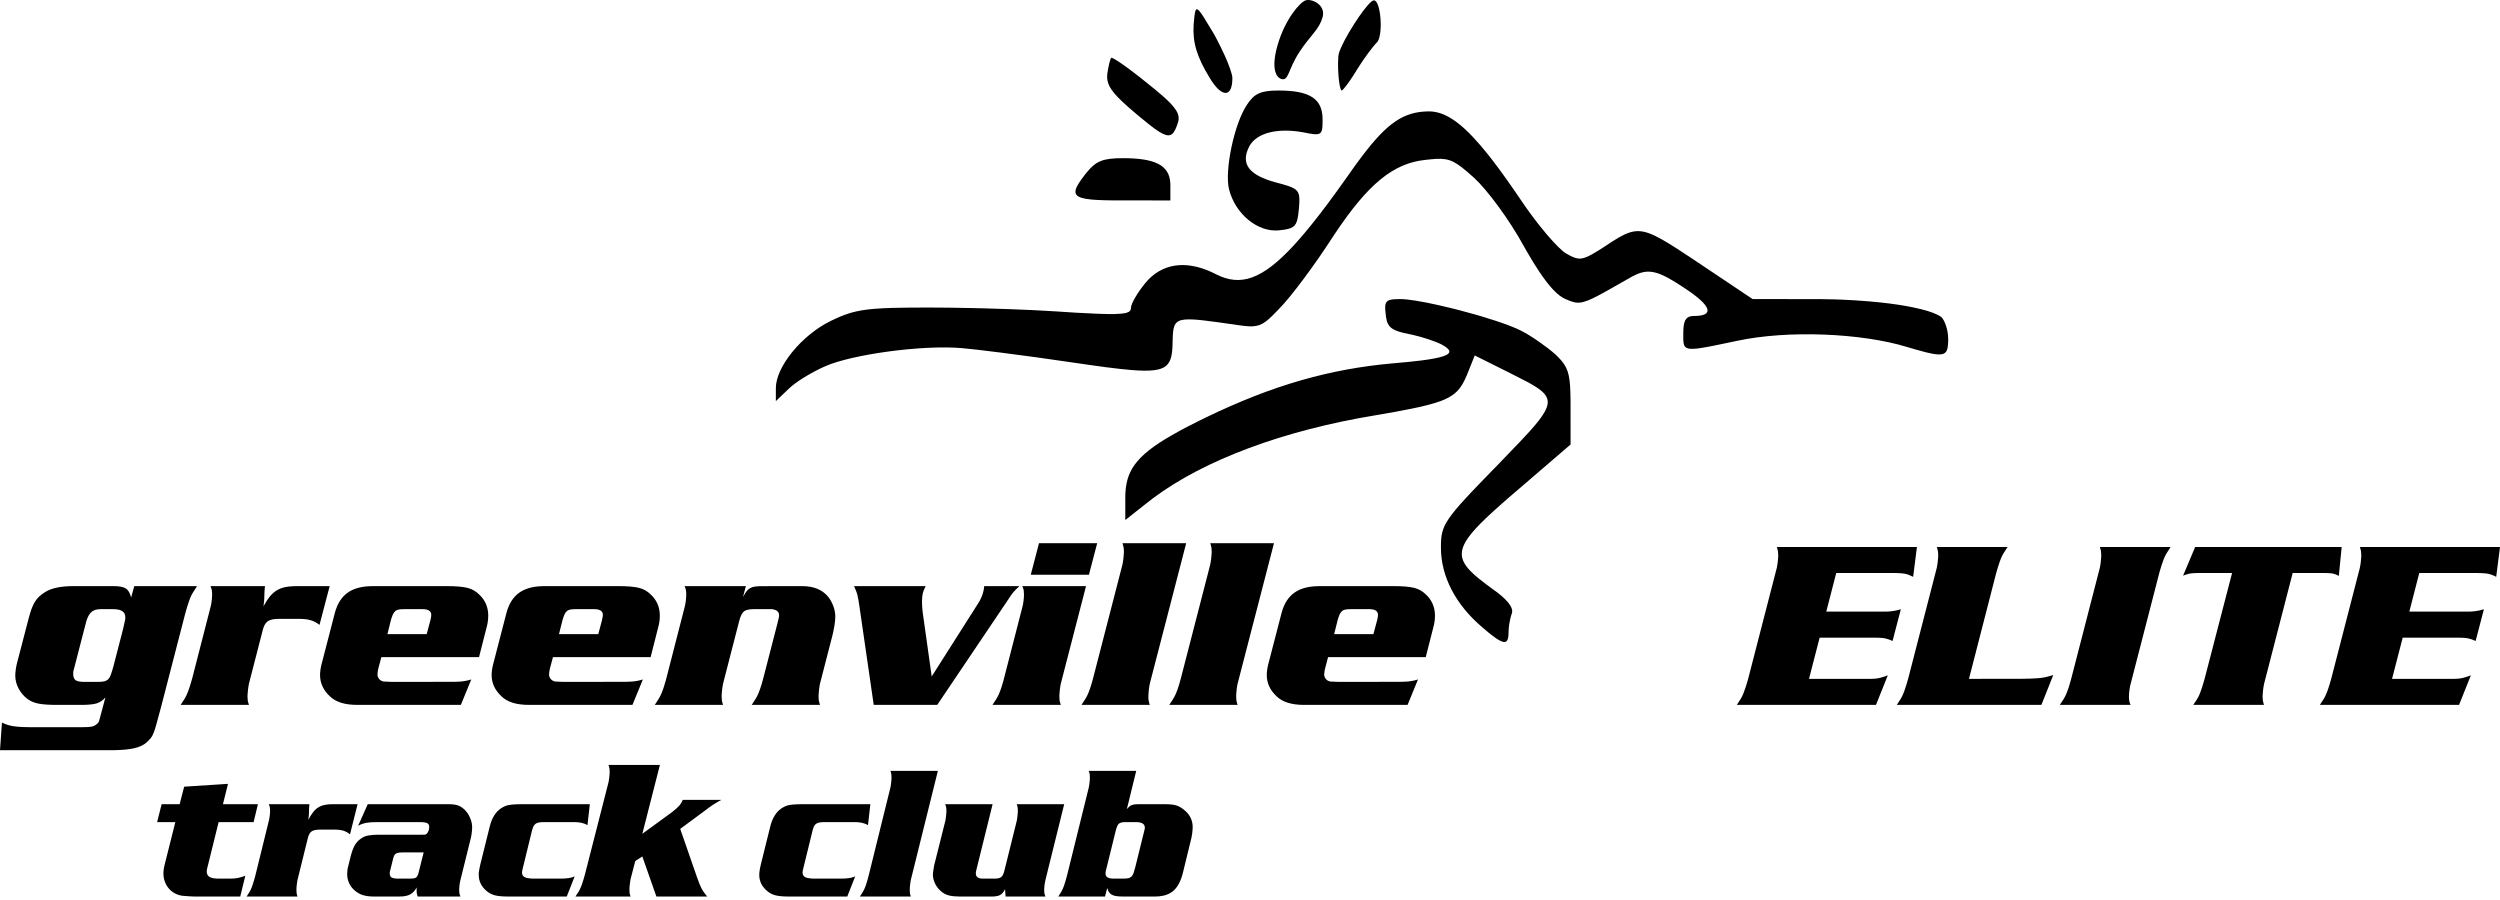 <?xml version="1.0" encoding="UTF-8"?>
<svg width="100px" height="36px" viewBox="0 0 100 36" version="1.1" xmlns="http://www.w3.org/2000/svg" xmlns:xlink="http://www.w3.org/1999/xlink">
    <path d="M17.941,32.168 C18.095,32.168 18.218,32.183 18.309,32.213 C18.401,32.243 18.492,32.301 18.583,32.386 C18.675,32.477 18.748,32.586 18.803,32.714 C18.859,32.842 18.886,32.969 18.886,33.095 C18.886,33.155 18.88,33.233 18.868,33.328 L18.846,33.468 L18.814,33.6 L18.418,35.198 C18.408,35.231 18.399,35.271 18.392,35.318 L18.381,35.394 C18.375,35.447 18.371,35.495 18.369,35.538 L18.367,35.597 C18.367,35.642 18.369,35.684 18.374,35.722 C18.377,35.747 18.385,35.776 18.397,35.809 L18.418,35.861 L16.708,35.861 L16.679,35.766 C16.676,35.752 16.673,35.74 16.672,35.729 L16.666,35.674 L16.664,35.499 C16.597,35.63 16.51,35.723 16.405,35.778 C16.325,35.82 16.226,35.845 16.106,35.856 L15.979,35.861 L14.955,35.861 C14.781,35.861 14.635,35.842 14.514,35.804 C14.394,35.767 14.286,35.705 14.19,35.62 C14.089,35.534 14.013,35.435 13.963,35.322 C13.912,35.209 13.887,35.09 13.887,34.964 C13.887,34.914 13.89,34.859 13.898,34.798 L13.913,34.708 L13.937,34.617 L14.024,34.263 C14.072,34.072 14.129,33.92 14.193,33.807 C14.258,33.694 14.346,33.602 14.457,33.532 C14.5,33.502 14.543,33.478 14.587,33.46 C14.63,33.443 14.679,33.429 14.735,33.419 C14.79,33.409 14.852,33.401 14.922,33.396 L15.082,33.39 L15.082,33.39 L16.926,33.388 L16.926,33.388 L17,33.385 L17,33.385 C17.022,33.382 17.047,33.369 17.076,33.344 C17.1,33.318 17.121,33.282 17.141,33.234 C17.16,33.187 17.169,33.135 17.169,33.08 C17.169,33.004 17.142,32.953 17.086,32.925 C17.045,32.904 16.98,32.892 16.891,32.886 L16.794,32.884 L15.077,32.884 C14.899,32.884 14.756,32.894 14.648,32.914 C14.576,32.927 14.504,32.949 14.433,32.978 L14.327,33.027 L14.709,32.168 L17.941,32.168 Z M37.515,30.834 L36.433,35.198 L36.414,35.308 L36.414,35.308 L36.396,35.467 L36.396,35.467 L36.39,35.597 L36.39,35.597 C36.39,35.647 36.392,35.69 36.397,35.725 L36.416,35.809 L36.416,35.809 L36.433,35.861 L34.398,35.861 L34.514,35.676 L34.514,35.676 C34.548,35.619 34.576,35.56 34.6,35.499 L34.637,35.402 L34.637,35.402 L34.697,35.208 L34.697,35.208 L34.752,35.002 L35.618,31.497 L35.627,31.449 L35.627,31.449 L35.647,31.305 L35.647,31.305 L35.659,31.154 L35.659,31.154 L35.661,31.097 C35.661,31.052 35.659,31.011 35.654,30.973 C35.651,30.948 35.644,30.919 35.635,30.886 L35.618,30.834 L37.515,30.834 Z M39.704,32.168 L39.054,34.798 L39.036,34.881 C39.034,34.891 39.033,34.909 39.033,34.934 C39.033,35.055 39.102,35.123 39.24,35.141 L39.314,35.145 L39.79,35.145 C39.911,35.145 39.997,35.124 40.05,35.081 C40.09,35.049 40.123,34.995 40.149,34.919 L40.173,34.836 L40.671,32.831 L40.68,32.783 L40.68,32.783 L40.699,32.643 L40.699,32.643 L40.712,32.492 C40.713,32.47 40.714,32.45 40.714,32.432 C40.714,32.386 40.711,32.346 40.707,32.311 L40.699,32.272 L40.699,32.272 L40.671,32.168 L42.568,32.168 L41.818,35.198 C41.808,35.235 41.799,35.276 41.792,35.323 L41.782,35.397 C41.775,35.449 41.771,35.496 41.769,35.538 L41.767,35.597 C41.767,35.647 41.77,35.69 41.774,35.725 C41.778,35.749 41.785,35.777 41.797,35.809 L41.818,35.861 L40.223,35.861 L40.202,35.567 C40.149,35.678 40.085,35.754 40.01,35.797 C39.954,35.829 39.88,35.849 39.788,35.857 L39.689,35.861 L38.376,35.861 C38.213,35.861 38.076,35.847 37.965,35.82 C37.854,35.792 37.758,35.745 37.677,35.68 C37.566,35.595 37.478,35.489 37.413,35.364 C37.348,35.238 37.316,35.11 37.316,34.979 L37.318,34.937 L37.318,34.937 L37.334,34.813 L37.334,34.813 L37.366,34.617 L37.814,32.831 L37.823,32.783 L37.823,32.783 L37.842,32.643 L37.842,32.643 L37.855,32.492 L37.855,32.492 L37.857,32.432 C37.857,32.386 37.854,32.345 37.85,32.307 C37.846,32.282 37.839,32.253 37.827,32.22 L37.806,32.168 L39.704,32.168 Z M12.376,32.168 L12.362,32.341 L12.355,32.597 L12.333,32.793 C12.396,32.673 12.458,32.572 12.521,32.492 C12.583,32.411 12.652,32.347 12.726,32.3 C12.801,32.252 12.886,32.218 12.982,32.198 C13.046,32.184 13.118,32.176 13.197,32.171 L13.321,32.168 L14.303,32.168 L14,33.374 C13.923,33.308 13.837,33.261 13.743,33.23 C13.681,33.21 13.61,33.197 13.532,33.19 L13.408,33.185 L12.802,33.185 C12.648,33.185 12.537,33.208 12.47,33.253 C12.42,33.287 12.379,33.342 12.347,33.418 L12.319,33.502 L11.9,35.198 L11.881,35.308 L11.881,35.308 L11.863,35.467 L11.863,35.467 L11.857,35.597 L11.857,35.597 C11.857,35.647 11.859,35.69 11.864,35.725 C11.867,35.749 11.874,35.777 11.883,35.809 L11.9,35.861 L9.866,35.861 L9.981,35.676 L9.981,35.676 C10.015,35.619 10.044,35.558 10.068,35.495 L10.104,35.396 L10.104,35.396 L10.165,35.201 L10.165,35.201 L10.219,35.002 L10.767,32.776 L10.767,32.776 L10.789,32.635 L10.789,32.635 L10.797,32.559 L10.797,32.559 L10.804,32.432 L10.804,32.432 C10.804,32.386 10.801,32.345 10.796,32.307 L10.788,32.267 L10.788,32.267 L10.753,32.168 L12.376,32.168 Z M34.814,32.168 L34.72,33.004 C34.653,32.964 34.575,32.934 34.486,32.914 C34.427,32.901 34.359,32.892 34.284,32.887 L34.165,32.884 L32.982,32.884 C32.9,32.884 32.831,32.889 32.776,32.899 C32.721,32.909 32.675,32.928 32.639,32.955 C32.603,32.983 32.574,33.021 32.552,33.068 C32.538,33.1 32.524,33.139 32.511,33.186 L32.109,34.828 L32.109,34.828 C32.104,34.854 32.102,34.879 32.102,34.904 C32.102,34.989 32.139,35.051 32.213,35.088 C32.269,35.117 32.353,35.134 32.464,35.141 L32.585,35.145 L33.588,35.145 C33.742,35.145 33.863,35.139 33.952,35.126 C34.011,35.118 34.069,35.104 34.125,35.086 L34.208,35.055 L33.891,35.861 L31.539,35.861 C31.318,35.861 31.143,35.845 31.016,35.812 C30.888,35.779 30.776,35.72 30.68,35.635 C30.473,35.459 30.37,35.245 30.37,34.994 L30.374,34.905 L30.374,34.905 L30.392,34.775 L30.392,34.775 L30.435,34.572 L30.817,33.035 C30.904,32.703 31.055,32.467 31.272,32.326 C31.32,32.296 31.369,32.269 31.42,32.247 C31.47,32.224 31.527,32.208 31.589,32.198 L31.729,32.181 L31.729,32.181 L31.9,32.171 L31.9,32.171 L32.116,32.168 L34.814,32.168 Z M9.12,31.354 L8.918,32.168 L10.317,32.168 L10.144,32.884 L8.745,32.884 L8.283,34.753 C8.273,34.793 8.269,34.828 8.269,34.859 C8.269,34.959 8.306,35.032 8.38,35.077 C8.44,35.113 8.531,35.135 8.654,35.142 L8.752,35.145 L9.214,35.145 C9.329,35.145 9.43,35.136 9.517,35.119 C9.574,35.107 9.637,35.09 9.706,35.068 L9.812,35.032 L9.61,35.861 L7.748,35.86 L7.748,35.86 L7.583,35.853 C7.473,35.848 7.376,35.841 7.295,35.831 C7.184,35.816 7.083,35.783 6.992,35.733 C6.9,35.683 6.821,35.619 6.754,35.541 C6.686,35.463 6.633,35.372 6.595,35.269 C6.556,35.166 6.537,35.057 6.537,34.941 C6.537,34.881 6.542,34.816 6.553,34.747 L6.573,34.64 L7.013,32.884 L6.285,32.884 L6.465,32.168 L7.186,32.168 L7.367,31.467 L9.12,31.354 Z M26.396,30.598 L25.693,33.352 L26.873,32.492 C27.014,32.381 27.113,32.293 27.17,32.227 C27.209,32.184 27.242,32.135 27.271,32.08 L27.311,31.995 L28.851,31.995 L28.652,32.109 C28.603,32.138 28.554,32.168 28.507,32.2 L28.355,32.306 L28.14,32.468 L27.209,33.155 L27.89,35.119 L27.976,35.348 L27.976,35.348 C28.002,35.411 28.028,35.469 28.054,35.522 C28.08,35.574 28.111,35.627 28.148,35.68 L28.235,35.795 L28.235,35.795 L28.288,35.861 L26.256,35.861 L25.693,34.259 L25.411,34.441 L25.223,35.167 L25.203,35.284 L25.203,35.284 L25.183,35.453 L25.183,35.453 L25.177,35.585 L25.177,35.585 C25.177,35.637 25.179,35.682 25.184,35.719 L25.192,35.759 L25.192,35.759 L25.223,35.861 L23.019,35.861 L23.144,35.668 L23.144,35.668 C23.18,35.607 23.211,35.544 23.237,35.478 L23.277,35.374 L23.277,35.374 L23.343,35.17 L23.343,35.17 L23.402,34.961 L24.34,31.292 L24.35,31.242 L24.35,31.242 L24.371,31.095 L24.371,31.095 L24.385,30.937 C24.386,30.915 24.387,30.894 24.387,30.874 C24.387,30.827 24.384,30.783 24.379,30.744 C24.376,30.718 24.369,30.687 24.358,30.653 L24.34,30.598 L26.396,30.598 Z M23.593,32.168 L23.499,33.004 C23.432,32.964 23.354,32.934 23.265,32.914 C23.205,32.901 23.138,32.892 23.063,32.887 L22.944,32.884 L21.761,32.884 C21.679,32.884 21.61,32.889 21.555,32.899 C21.5,32.909 21.454,32.928 21.418,32.955 C21.382,32.983 21.353,33.021 21.331,33.068 C21.317,33.1 21.303,33.139 21.29,33.186 L21.27,33.261 L20.888,34.828 L20.888,34.828 C20.883,34.854 20.88,34.879 20.88,34.904 C20.88,34.989 20.918,35.051 20.992,35.088 C21.048,35.117 21.132,35.134 21.243,35.141 L21.364,35.145 L22.367,35.145 C22.52,35.145 22.642,35.139 22.731,35.126 C22.79,35.118 22.848,35.104 22.904,35.086 L22.987,35.055 L22.67,35.861 L20.318,35.861 C20.096,35.861 19.922,35.845 19.795,35.812 C19.667,35.779 19.555,35.72 19.459,35.635 C19.252,35.459 19.149,35.245 19.149,34.994 L19.152,34.905 L19.152,34.905 L19.171,34.775 L19.171,34.775 L19.214,34.572 L19.596,33.035 C19.683,32.703 19.834,32.467 20.051,32.326 C20.099,32.296 20.148,32.269 20.199,32.247 C20.249,32.224 20.306,32.208 20.368,32.198 L20.508,32.181 L20.508,32.181 L20.678,32.171 L20.678,32.171 L20.895,32.168 L23.593,32.168 Z M45.449,30.834 L45.074,32.364 C45.108,32.323 45.139,32.291 45.168,32.266 C45.197,32.241 45.229,32.22 45.265,32.205 C45.301,32.19 45.345,32.18 45.395,32.175 L45.514,32.169 L45.514,32.169 L46.604,32.168 C46.801,32.168 46.953,32.185 47.062,32.22 C47.17,32.256 47.279,32.321 47.39,32.416 C47.602,32.597 47.707,32.818 47.707,33.08 C47.707,33.15 47.701,33.233 47.689,33.328 C47.681,33.392 47.672,33.45 47.66,33.503 L47.318,34.904 C47.236,35.24 47.107,35.484 46.932,35.635 C46.785,35.761 46.592,35.834 46.35,35.855 L46.2,35.861 L44.908,35.861 C44.701,35.861 44.556,35.837 44.472,35.789 C44.409,35.754 44.358,35.694 44.321,35.612 L44.288,35.522 L44.201,35.861 L42.333,35.861 L42.448,35.676 L42.448,35.676 C42.482,35.619 42.511,35.558 42.535,35.495 L42.571,35.396 L42.571,35.396 L42.632,35.201 L42.632,35.201 L42.686,35.002 L43.552,31.497 C43.558,31.47 43.565,31.433 43.571,31.386 L43.589,31.228 L43.589,31.228 L43.595,31.097 L43.595,31.097 C43.595,31.052 43.593,31.011 43.588,30.973 C43.585,30.948 43.578,30.919 43.569,30.886 L43.552,30.834 L45.449,30.834 Z M45.44,32.884 L45.022,32.884 C44.892,32.884 44.803,32.905 44.755,32.948 C44.716,32.982 44.681,33.052 44.649,33.159 L44.625,33.246 L44.23,34.85 L44.23,34.85 L44.225,34.877 C44.222,34.895 44.221,34.916 44.221,34.941 C44.221,35.058 44.3,35.124 44.459,35.141 L44.546,35.145 L44.921,35.145 C45.007,35.145 45.076,35.14 45.126,35.13 C45.177,35.12 45.22,35.098 45.256,35.066 C45.292,35.033 45.321,34.984 45.343,34.919 L45.391,34.758 L45.391,34.758 L45.419,34.655 L45.786,33.17 L45.786,33.17 C45.791,33.15 45.794,33.13 45.794,33.11 C45.794,32.959 45.676,32.884 45.44,32.884 Z M16.736,34.937 L16.946,34.097 L16.109,34.097 C16.037,34.097 15.979,34.101 15.936,34.109 C15.892,34.116 15.856,34.13 15.828,34.15 C15.799,34.17 15.776,34.2 15.759,34.24 L15.727,34.338 L15.727,34.338 L15.593,34.877 L15.593,34.877 L15.589,34.926 L15.589,34.926 C15.589,35.012 15.613,35.07 15.662,35.1 C15.698,35.122 15.757,35.136 15.839,35.142 L15.929,35.145 L16.426,35.144 L16.426,35.144 L16.535,35.137 L16.535,35.137 C16.578,35.132 16.613,35.121 16.639,35.104 C16.666,35.086 16.687,35.06 16.704,35.024 C16.715,35.001 16.726,34.972 16.736,34.937 Z M4.547,23.445 C4.773,23.445 4.934,23.476 5.031,23.537 C5.109,23.587 5.17,23.674 5.214,23.8 L5.245,23.901 L5.371,23.445 L7.882,23.445 L7.726,23.688 L7.726,23.688 C7.681,23.759 7.642,23.835 7.61,23.916 L7.562,24.044 L7.562,24.044 L7.48,24.294 L7.48,24.294 L7.407,24.551 L6.437,28.302 L6.258,28.962 C6.237,29.039 6.217,29.108 6.197,29.169 L6.141,29.325 L6.141,29.325 C6.106,29.412 6.07,29.477 6.035,29.519 L5.949,29.614 C5.932,29.631 5.914,29.65 5.894,29.669 C5.771,29.792 5.594,29.879 5.361,29.931 C5.175,29.972 4.939,29.997 4.654,30.005 L4.43,30.009 L0,30.009 L0.078,28.903 C0.22,28.974 0.373,29.023 0.538,29.049 C0.637,29.064 0.757,29.075 0.899,29.081 L1.212,29.088 L3.312,29.087 L3.515,29.082 L3.515,29.082 L3.65,29.068 L3.65,29.068 C3.724,29.055 3.791,29.026 3.849,28.981 C3.875,28.962 3.896,28.944 3.912,28.928 C3.928,28.911 3.942,28.889 3.955,28.86 L3.968,28.826 L3.968,28.826 L4.217,27.895 C4.12,28.011 4.005,28.091 3.873,28.133 C3.767,28.166 3.616,28.186 3.422,28.193 L3.267,28.196 L2.278,28.196 C1.968,28.196 1.726,28.179 1.551,28.147 C1.377,28.115 1.228,28.053 1.105,27.963 C0.957,27.853 0.837,27.714 0.746,27.546 C0.656,27.378 0.611,27.204 0.611,27.023 C0.611,26.958 0.617,26.879 0.63,26.785 L0.652,26.651 L0.679,26.528 L1.144,24.744 C1.183,24.596 1.221,24.468 1.26,24.361 C1.299,24.255 1.343,24.161 1.391,24.08 C1.44,24 1.496,23.928 1.561,23.867 C1.625,23.806 1.7,23.749 1.784,23.697 C2.004,23.55 2.324,23.468 2.742,23.449 L2.928,23.445 L4.547,23.445 Z M93.667,21.88 L93.553,23.035 C93.459,22.985 93.375,22.953 93.302,22.94 L93.25,22.933 L93.25,22.933 L93.117,22.924 L93.117,22.924 L92.995,22.921 L91.707,22.921 L90.561,27.362 C90.553,27.396 90.544,27.443 90.536,27.503 L90.523,27.604 C90.511,27.714 90.504,27.801 90.504,27.864 C90.504,27.927 90.508,27.981 90.514,28.025 C90.518,28.055 90.527,28.09 90.539,28.13 L90.561,28.196 L87.73,28.196 L87.882,27.968 L87.882,27.968 C87.926,27.899 87.964,27.823 87.995,27.741 L88.042,27.612 L88.042,27.612 L88.09,27.471 C88.111,27.406 88.133,27.332 88.157,27.248 L88.194,27.116 L89.283,22.921 L87.919,22.921 C87.793,22.921 87.691,22.928 87.612,22.94 C87.559,22.949 87.499,22.964 87.431,22.987 L87.323,23.026 L87.806,21.88 L93.667,21.88 Z M100,21.88 L99.848,23.073 C99.729,23.01 99.62,22.969 99.522,22.95 C99.448,22.936 99.351,22.927 99.23,22.923 L99.1,22.921 L96.771,22.921 L96.373,24.465 L98.731,24.465 C98.887,24.465 99.044,24.447 99.2,24.412 L99.356,24.37 L99.025,25.639 C98.917,25.589 98.818,25.554 98.726,25.535 C98.672,25.523 98.597,25.516 98.502,25.511 L98.286,25.506 L96.108,25.506 L95.682,27.154 L98.163,27.154 C98.289,27.154 98.401,27.143 98.499,27.121 C98.564,27.106 98.636,27.085 98.714,27.058 L98.835,27.012 L98.362,28.196 L92.794,28.196 C92.851,28.114 92.901,28.036 92.946,27.964 C92.99,27.891 93.028,27.815 93.059,27.736 L93.107,27.611 L93.107,27.611 L93.187,27.367 L93.187,27.367 L93.258,27.116 L94.394,22.713 L94.42,22.572 C94.424,22.542 94.428,22.508 94.432,22.472 L94.449,22.282 C94.45,22.256 94.451,22.232 94.451,22.211 C94.451,22.154 94.448,22.102 94.442,22.055 C94.437,22.023 94.429,21.987 94.416,21.946 L94.394,21.88 L100,21.88 Z M55.751,23.445 C56.106,23.445 56.376,23.468 56.56,23.513 C56.744,23.558 56.901,23.646 57.03,23.775 C57.276,24.001 57.399,24.286 57.399,24.628 C57.399,24.736 57.389,24.842 57.369,24.947 L57.331,25.103 L57.03,26.286 L53.123,26.286 L52.99,26.792 L52.99,26.792 L52.973,26.915 L52.973,26.915 L52.968,26.984 L52.968,26.984 C52.968,27.042 52.988,27.097 53.027,27.149 C53.052,27.183 53.081,27.209 53.113,27.226 L53.162,27.246 C53.175,27.252 53.188,27.257 53.201,27.26 L53.505,27.274 L53.505,27.274 L56.023,27.273 L56.023,27.273 L56.266,27.264 C56.3,27.261 56.332,27.259 56.361,27.255 C56.439,27.247 56.518,27.232 56.598,27.212 L56.72,27.178 L56.303,28.196 L52.164,28.196 C51.666,28.196 51.301,28.083 51.068,27.856 C50.803,27.611 50.671,27.326 50.671,27.003 C50.671,26.926 50.678,26.842 50.692,26.753 L50.719,26.615 L51.262,24.521 C51.359,24.153 51.53,23.882 51.776,23.707 C51.986,23.558 52.261,23.472 52.6,23.451 L52.774,23.445 L55.751,23.445 Z M10.598,23.445 L10.579,23.668 L10.569,23.998 L10.54,24.25 C10.624,24.095 10.708,23.966 10.792,23.862 C10.876,23.759 10.969,23.676 11.069,23.615 C11.169,23.554 11.284,23.51 11.413,23.484 C11.499,23.467 11.595,23.455 11.702,23.45 L11.868,23.445 L13.187,23.445 L12.78,24.996 C12.676,24.912 12.562,24.851 12.436,24.812 C12.352,24.786 12.257,24.769 12.151,24.761 L11.985,24.754 L11.17,24.754 C10.964,24.754 10.815,24.783 10.725,24.841 C10.652,24.888 10.594,24.965 10.551,25.074 L10.521,25.161 L9.959,27.343 L9.946,27.404 L9.946,27.404 L9.92,27.585 L9.92,27.585 L9.903,27.779 C9.901,27.807 9.9,27.833 9.9,27.856 C9.9,27.921 9.904,27.976 9.91,28.021 L9.92,28.071 L9.92,28.071 L9.959,28.196 L7.225,28.196 C7.283,28.112 7.335,28.032 7.38,27.958 C7.425,27.884 7.464,27.806 7.496,27.725 C7.529,27.645 7.561,27.554 7.593,27.454 L7.662,27.226 L7.662,27.226 L7.7,27.09 L8.417,24.298 C8.437,24.234 8.453,24.15 8.466,24.046 L8.476,23.948 L8.476,23.948 L8.485,23.785 L8.485,23.785 C8.485,23.727 8.482,23.673 8.475,23.625 C8.471,23.592 8.461,23.555 8.445,23.513 L8.417,23.445 L10.598,23.445 Z M50.959,21.729 L49.505,27.343 L49.479,27.485 L49.479,27.485 L49.466,27.585 C49.453,27.695 49.447,27.785 49.447,27.856 C49.447,27.921 49.45,27.976 49.456,28.021 C49.461,28.051 49.469,28.087 49.482,28.129 L49.505,28.196 L46.771,28.196 C46.829,28.112 46.881,28.032 46.926,27.958 C46.971,27.884 47.01,27.808 47.043,27.73 L47.107,27.56 L47.107,27.56 L47.173,27.355 L47.173,27.355 L47.246,27.09 L48.409,22.583 C48.418,22.548 48.427,22.5 48.435,22.438 L48.448,22.335 C48.461,22.222 48.468,22.133 48.468,22.069 C48.468,22.011 48.464,21.957 48.458,21.909 C48.454,21.876 48.445,21.839 48.432,21.797 L48.409,21.729 L50.959,21.729 Z M77.471,21.88 L80.302,21.88 L80.151,22.117 L80.151,22.117 C80.107,22.186 80.069,22.26 80.037,22.339 L79.99,22.465 L79.99,22.465 L79.91,22.709 L79.91,22.709 L79.838,22.959 L78.759,27.154 L80.902,27.151 L80.902,27.151 L81.205,27.145 L81.205,27.145 L81.5,27.13 L81.5,27.13 C81.629,27.121 81.74,27.105 81.832,27.083 L81.975,27.046 L82.13,27.003 L81.656,28.196 L75.871,28.196 C75.928,28.114 75.978,28.036 76.022,27.964 C76.066,27.891 76.104,27.815 76.136,27.736 L76.183,27.611 L76.183,27.611 L76.263,27.367 L76.263,27.367 L76.335,27.116 L77.471,22.713 L77.496,22.572 L77.496,22.572 L77.509,22.472 C77.522,22.361 77.528,22.274 77.528,22.211 C77.528,22.154 77.525,22.102 77.518,22.055 C77.514,22.023 77.506,21.987 77.493,21.946 L77.471,21.88 Z M76.677,21.88 L76.526,23.073 C76.406,23.01 76.297,22.969 76.199,22.95 C76.126,22.936 76.029,22.927 75.907,22.923 L75.778,22.921 L73.449,22.921 L73.051,24.465 L75.409,24.465 C75.565,24.465 75.721,24.447 75.877,24.412 L76.034,24.37 L75.702,25.639 C75.595,25.589 75.495,25.554 75.404,25.535 C75.349,25.523 75.274,25.516 75.179,25.511 L74.964,25.506 L72.786,25.506 L72.36,27.154 L74.84,27.154 C74.967,27.154 75.079,27.143 75.177,27.121 C75.242,27.106 75.313,27.085 75.391,27.058 L75.513,27.012 L75.039,28.196 L69.472,28.196 C69.528,28.114 69.579,28.036 69.623,27.964 C69.667,27.891 69.705,27.815 69.737,27.736 C69.768,27.657 69.8,27.569 69.831,27.471 L69.899,27.248 L69.899,27.248 L69.936,27.116 L71.072,22.713 C71.08,22.679 71.089,22.632 71.097,22.572 L71.11,22.472 C71.122,22.361 71.129,22.274 71.129,22.211 C71.129,22.154 71.125,22.102 71.119,22.055 C71.115,22.023 71.107,21.987 71.094,21.946 L71.072,21.88 L76.677,21.88 Z M24.745,23.445 C25.101,23.445 25.37,23.468 25.555,23.513 C25.739,23.558 25.896,23.646 26.025,23.775 C26.27,24.001 26.393,24.286 26.393,24.628 C26.393,24.736 26.383,24.842 26.363,24.947 L26.325,25.103 L26.025,26.286 L22.118,26.286 L22.002,26.722 C21.989,26.767 21.979,26.816 21.973,26.868 L21.964,26.954 C21.963,26.965 21.963,26.975 21.963,26.984 C21.963,27.042 21.982,27.097 22.021,27.149 C22.047,27.183 22.076,27.209 22.107,27.226 L22.196,27.26 L22.196,27.26 L22.499,27.274 L22.499,27.274 L25.018,27.273 L25.018,27.273 L25.26,27.264 C25.295,27.261 25.327,27.259 25.356,27.255 C25.433,27.247 25.512,27.232 25.593,27.212 L25.715,27.178 L25.298,28.196 L21.158,28.196 C20.661,28.196 20.295,28.083 20.063,27.856 C19.798,27.611 19.665,27.326 19.665,27.003 C19.665,26.926 19.672,26.842 19.687,26.753 L19.714,26.615 L20.257,24.521 C20.354,24.153 20.525,23.882 20.77,23.707 C20.981,23.558 21.256,23.472 21.594,23.451 L21.769,23.445 L24.745,23.445 Z M47.447,21.729 L45.993,27.343 L45.98,27.404 L45.98,27.404 L45.954,27.585 L45.954,27.585 L45.944,27.688 L45.944,27.688 L45.935,27.856 L45.935,27.856 C45.935,27.921 45.938,27.976 45.945,28.021 C45.949,28.051 45.958,28.087 45.97,28.129 L45.993,28.196 L43.259,28.196 C43.317,28.112 43.369,28.032 43.414,27.958 C43.46,27.884 43.498,27.808 43.531,27.73 C43.552,27.679 43.574,27.622 43.595,27.56 L43.661,27.355 L43.661,27.355 L43.734,27.09 L44.898,22.583 C44.906,22.548 44.915,22.5 44.923,22.438 L44.936,22.335 C44.949,22.222 44.956,22.133 44.956,22.069 C44.956,22.011 44.953,21.957 44.946,21.909 C44.942,21.876 44.933,21.839 44.92,21.797 L44.898,21.729 L47.447,21.729 Z M37.026,23.445 C36.968,23.555 36.929,23.654 36.909,23.741 C36.89,23.828 36.88,23.937 36.88,24.066 L36.888,24.286 L36.909,24.502 L37.268,27.059 L39.078,24.211 C39.218,24.01 39.308,23.806 39.348,23.6 L39.369,23.445 L40.775,23.445 L40.639,23.576 C40.601,23.612 40.562,23.654 40.523,23.702 L40.439,23.814 L40.439,23.814 L40.213,24.153 L37.489,28.196 L34.949,28.196 L34.368,24.192 L34.368,24.192 L34.338,24.003 C34.325,23.922 34.31,23.851 34.294,23.79 C34.278,23.728 34.259,23.672 34.236,23.62 L34.201,23.537 L34.163,23.445 L37.026,23.445 Z M43.441,23.445 L42.433,27.343 L42.42,27.404 L42.42,27.404 L42.394,27.585 L42.394,27.585 L42.377,27.779 C42.375,27.807 42.375,27.833 42.375,27.856 C42.375,27.921 42.378,27.976 42.384,28.021 L42.394,28.071 L42.394,28.071 L42.433,28.196 L39.699,28.196 C39.757,28.112 39.809,28.032 39.854,27.958 C39.899,27.884 39.938,27.808 39.97,27.73 L40.035,27.56 L40.035,27.56 L40.067,27.464 C40.089,27.397 40.112,27.319 40.136,27.231 L40.891,24.298 C40.911,24.234 40.927,24.15 40.94,24.046 C40.953,23.943 40.959,23.856 40.959,23.785 C40.959,23.727 40.956,23.673 40.95,23.625 C40.945,23.592 40.935,23.555 40.919,23.513 L40.891,23.445 L43.441,23.445 Z M29.835,23.445 L29.719,23.879 L29.792,23.752 L29.792,23.752 L29.859,23.654 C29.901,23.599 29.951,23.555 30.009,23.523 C30.067,23.491 30.135,23.47 30.213,23.46 C30.265,23.453 30.326,23.449 30.398,23.447 L32.084,23.445 C32.536,23.445 32.879,23.581 33.111,23.853 C33.202,23.962 33.275,24.09 33.33,24.235 C33.385,24.381 33.412,24.525 33.412,24.667 C33.412,24.757 33.401,24.875 33.378,25.021 C33.363,25.118 33.346,25.21 33.326,25.296 L33.296,25.423 L32.801,27.343 L32.788,27.404 L32.788,27.404 L32.762,27.585 L32.762,27.585 C32.75,27.695 32.743,27.785 32.743,27.856 C32.743,27.921 32.746,27.976 32.753,28.021 C32.757,28.051 32.766,28.087 32.779,28.129 L32.801,28.196 L30.067,28.196 C30.126,28.112 30.177,28.032 30.223,27.958 C30.268,27.884 30.307,27.808 30.339,27.73 C30.36,27.679 30.382,27.622 30.403,27.56 L30.469,27.355 L30.469,27.355 L30.542,27.09 L31.103,24.915 L31.103,24.915 L31.16,24.671 L31.163,24.609 C31.163,24.51 31.115,24.441 31.02,24.401 L30.908,24.369 L30.872,24.366 L30.155,24.366 C29.967,24.366 29.836,24.395 29.762,24.454 C29.703,24.5 29.65,24.588 29.605,24.717 L29.573,24.822 L28.923,27.343 L28.911,27.404 L28.911,27.404 L28.885,27.585 L28.885,27.585 C28.872,27.695 28.865,27.785 28.865,27.856 C28.865,27.921 28.869,27.976 28.875,28.021 C28.879,28.051 28.888,28.087 28.901,28.129 L28.923,28.196 L26.19,28.196 C26.248,28.112 26.299,28.032 26.345,27.958 C26.39,27.884 26.429,27.808 26.461,27.73 L26.526,27.56 C26.536,27.529 26.547,27.497 26.558,27.464 L26.627,27.231 L26.627,27.231 L26.665,27.09 L27.382,24.298 C27.401,24.234 27.418,24.15 27.431,24.046 C27.443,23.943 27.45,23.856 27.45,23.785 C27.45,23.727 27.447,23.673 27.44,23.625 C27.436,23.592 27.426,23.555 27.41,23.513 L27.382,23.445 L29.835,23.445 Z M83.993,21.88 L86.825,21.88 L86.673,22.117 L86.673,22.117 C86.629,22.186 86.591,22.26 86.559,22.339 C86.528,22.418 86.496,22.506 86.465,22.604 L86.397,22.827 L86.397,22.827 L86.361,22.959 L85.224,27.362 C85.205,27.426 85.19,27.508 85.177,27.609 C85.164,27.71 85.158,27.795 85.158,27.864 C85.158,27.921 85.161,27.973 85.168,28.02 C85.172,28.052 85.182,28.089 85.197,28.13 L85.224,28.196 L82.393,28.196 C82.45,28.114 82.5,28.036 82.545,27.964 C82.589,27.891 82.627,27.817 82.658,27.741 C82.69,27.665 82.721,27.579 82.753,27.481 L82.82,27.253 L82.82,27.253 L82.857,27.116 L83.993,22.713 L84.019,22.572 C84.023,22.542 84.027,22.508 84.031,22.472 L84.048,22.282 C84.049,22.256 84.05,22.232 84.05,22.211 C84.05,22.154 84.047,22.102 84.041,22.055 C84.036,22.023 84.028,21.987 84.015,21.946 L83.993,21.88 Z M17.881,23.445 C18.237,23.445 18.507,23.468 18.691,23.513 C18.875,23.558 19.032,23.646 19.161,23.775 C19.407,24.001 19.53,24.286 19.53,24.628 C19.53,24.736 19.519,24.842 19.499,24.947 L19.462,25.103 L19.161,26.286 L15.254,26.286 L15.138,26.722 C15.125,26.767 15.115,26.816 15.109,26.868 L15.099,26.984 L15.099,26.984 C15.099,27.042 15.119,27.097 15.157,27.149 C15.183,27.183 15.212,27.209 15.244,27.226 L15.332,27.26 L15.332,27.26 L15.636,27.274 L15.636,27.274 L18.154,27.273 L18.154,27.273 L18.397,27.264 C18.431,27.261 18.463,27.259 18.492,27.255 C18.57,27.247 18.649,27.232 18.729,27.212 L18.851,27.178 L18.434,28.196 L14.295,28.196 C13.797,28.196 13.432,28.083 13.199,27.856 C12.934,27.611 12.802,27.326 12.802,27.003 C12.802,26.926 12.809,26.842 12.823,26.753 L12.85,26.615 L13.393,24.521 C13.49,24.153 13.661,23.882 13.907,23.707 C14.117,23.558 14.392,23.472 14.731,23.451 L14.905,23.445 L17.881,23.445 Z M4.527,24.366 L4.023,24.366 C3.862,24.366 3.737,24.407 3.65,24.488 C3.58,24.552 3.522,24.651 3.475,24.784 L3.442,24.89 L2.986,26.654 L2.938,26.831 C2.935,26.842 2.933,26.851 2.933,26.858 C2.929,26.884 2.928,26.916 2.928,26.955 C2.928,27.078 2.96,27.162 3.025,27.207 C3.076,27.243 3.161,27.265 3.279,27.272 L3.374,27.275 L3.917,27.275 C4.02,27.275 4.102,27.268 4.164,27.255 C4.225,27.242 4.278,27.215 4.324,27.173 C4.369,27.131 4.406,27.068 4.435,26.984 L4.5,26.781 L4.5,26.781 L4.537,26.654 L4.925,25.152 L5.002,24.807 L5.002,24.807 L5.012,24.744 L5.012,24.686 C5.012,24.473 4.85,24.366 4.527,24.366 Z M56.014,11.963 C56.322,11.963 56.892,12.06 57.542,12.206 L58.116,12.342 C58.213,12.366 58.311,12.391 58.409,12.417 L58.994,12.577 C59.09,12.604 59.186,12.632 59.279,12.66 L59.818,12.829 C60.245,12.969 60.607,13.107 60.839,13.226 C61.244,13.429 61.853,13.857 62.214,14.173 L62.377,14.336 C62.696,14.677 62.791,14.946 62.815,15.68 L62.822,16.054 L62.822,16.054 L62.823,17.78 L60.342,19.912 L60.342,19.912 L60.009,20.204 L60.009,20.204 L59.71,20.473 L59.71,20.473 L59.445,20.72 L59.445,20.72 L59.213,20.948 C58.351,21.824 58.27,22.275 58.817,22.84 L58.966,22.984 L58.966,22.984 L59.142,23.134 L59.142,23.134 L59.452,23.376 L59.452,23.376 L59.689,23.551 L59.689,23.551 C60.275,23.957 60.545,24.295 60.478,24.521 C60.424,24.665 60.37,24.91 60.35,25.13 L60.336,25.439 C60.307,25.728 60.173,25.764 59.81,25.509 L59.626,25.371 C59.592,25.344 59.557,25.316 59.521,25.286 L59.283,25.084 L59.283,25.084 C58.223,24.183 57.637,23.055 57.637,21.906 L57.639,21.741 L57.639,21.741 L57.645,21.589 L57.645,21.589 L57.66,21.448 L57.66,21.448 L57.685,21.312 L57.685,21.312 L57.725,21.177 C57.741,21.132 57.759,21.086 57.781,21.039 L57.857,20.895 L57.857,20.895 L57.956,20.739 L57.956,20.739 L58.08,20.568 L58.08,20.568 L58.233,20.377 L58.233,20.377 L58.417,20.163 L58.417,20.163 L58.636,19.921 L58.636,19.921 L58.892,19.647 L58.892,19.647 L59.353,19.167 L59.353,19.167 L59.914,18.591 L59.914,18.591 L60.831,17.637 L60.831,17.637 L61.183,17.257 L61.183,17.257 L61.379,17.034 L61.379,17.034 L61.543,16.833 L61.543,16.833 L61.677,16.651 C62.033,16.134 61.976,15.854 61.534,15.541 L61.373,15.436 L61.373,15.436 L61.183,15.325 C61.149,15.307 61.113,15.287 61.077,15.268 L60.445,14.945 L60.445,14.945 L58.99,14.218 L58.674,15.007 L58.596,15.18 L58.596,15.18 L58.515,15.336 C58.334,15.656 58.105,15.862 57.636,16.039 L57.402,16.118 L57.402,16.118 L57.13,16.195 L57.13,16.195 L56.815,16.272 L56.815,16.272 L56.453,16.349 L56.453,16.349 L55.813,16.472 L55.813,16.472 L55.044,16.607 L55.044,16.607 C51.343,17.213 48.162,18.401 46.118,19.931 L45.869,20.124 L45.012,20.801 L45.012,19.899 C45.012,18.862 45.409,18.25 46.867,17.412 L47.271,17.187 C47.343,17.149 47.417,17.11 47.493,17.071 L47.975,16.826 C48.059,16.784 48.146,16.741 48.236,16.698 C50.896,15.413 53.173,14.759 55.721,14.533 L56.334,14.477 L56.334,14.477 L56.845,14.42 L56.845,14.42 L57.131,14.38 L57.131,14.38 L57.374,14.338 L57.374,14.338 L57.574,14.295 C58.083,14.169 58.092,14.014 57.682,13.789 C57.572,13.729 57.391,13.656 57.181,13.585 L56.852,13.482 C56.739,13.45 56.625,13.42 56.514,13.395 L56.352,13.361 C55.703,13.235 55.501,13.11 55.44,12.677 L55.409,12.38 C55.391,12.07 55.473,11.986 55.806,11.968 L56.014,11.963 L56.014,11.963 Z M23.766,24.366 L23.039,24.366 C22.948,24.366 22.874,24.371 22.816,24.381 C22.758,24.391 22.709,24.413 22.671,24.449 C22.632,24.484 22.599,24.531 22.574,24.589 C22.556,24.628 22.539,24.675 22.522,24.732 L22.496,24.822 L22.36,25.365 L23.931,25.365 L24.076,24.822 C24.089,24.77 24.099,24.725 24.105,24.686 L24.115,24.599 L24.115,24.599 C24.115,24.444 23.999,24.366 23.766,24.366 Z M54.772,24.366 L54.044,24.366 C53.954,24.366 53.88,24.371 53.821,24.381 C53.763,24.391 53.715,24.413 53.676,24.449 C53.637,24.484 53.605,24.531 53.579,24.589 C53.562,24.628 53.545,24.675 53.527,24.732 L53.502,24.822 L53.366,25.365 L54.936,25.365 L55.082,24.822 L55.099,24.749 L55.099,24.749 L55.111,24.686 C55.117,24.647 55.121,24.618 55.121,24.599 C55.121,24.444 55.004,24.366 54.772,24.366 Z M16.902,24.366 L16.175,24.366 C16.085,24.366 16.01,24.371 15.952,24.381 C15.894,24.391 15.846,24.413 15.807,24.449 C15.768,24.484 15.736,24.531 15.71,24.589 C15.693,24.628 15.675,24.675 15.658,24.732 L15.632,24.822 L15.497,25.365 L17.067,25.365 L17.213,24.822 C17.226,24.77 17.235,24.725 17.242,24.686 L17.251,24.599 L17.251,24.599 C17.251,24.444 17.135,24.366 16.902,24.366 Z M43.887,21.729 L43.557,22.99 L41.231,22.99 L41.56,21.729 L43.887,21.729 Z M57.119,4.456 C57.739,4.441 58.369,4.823 59.231,5.83 L59.511,6.169 C59.559,6.229 59.608,6.291 59.657,6.355 L59.963,6.759 L59.963,6.759 L60.288,7.209 L60.288,7.209 L60.635,7.706 L60.635,7.706 L60.816,7.973 C60.943,8.163 61.075,8.351 61.209,8.534 L61.476,8.888 C61.52,8.945 61.564,9.001 61.608,9.056 L61.864,9.368 C62.197,9.759 62.484,10.047 62.642,10.137 C63.075,10.389 63.234,10.426 63.695,10.164 L63.954,10.009 C64.002,9.978 64.053,9.946 64.108,9.911 L64.507,9.65 L64.507,9.65 L64.736,9.51 C65.351,9.153 65.698,9.139 66.473,9.576 L66.766,9.749 L66.766,9.749 L67.101,9.96 L67.101,9.96 L67.698,10.352 L67.698,10.352 L70.105,11.963 L72.83,11.965 L72.83,11.965 L73.401,11.976 C73.495,11.979 73.588,11.983 73.68,11.986 L74.224,12.015 L74.224,12.015 L74.744,12.053 L74.744,12.053 L75.237,12.1 C75.715,12.152 76.146,12.217 76.512,12.292 L76.855,12.37 C77.229,12.464 77.506,12.571 77.657,12.685 C77.793,12.82 77.928,13.203 77.928,13.564 L77.927,13.65 L77.927,13.65 L77.92,13.801 C77.89,14.146 77.757,14.241 77.255,14.141 L77.033,14.091 L77.033,14.091 L76.619,13.978 L76.619,13.978 L76.282,13.879 L76.282,13.879 C74.433,13.316 71.502,13.203 69.496,13.631 L68.578,13.822 L68.578,13.822 L68.299,13.876 L68.299,13.876 L68.066,13.916 L68.066,13.916 L67.873,13.943 C67.497,13.983 67.381,13.922 67.346,13.733 L67.335,13.637 L67.335,13.637 L67.331,13.523 L67.331,13.523 L67.332,13.316 C67.332,12.84 67.426,12.668 67.685,12.643 L67.76,12.639 C68.594,12.639 68.459,12.234 67.399,11.535 L67.044,11.305 C66.22,10.793 65.855,10.752 65.284,11.062 L64.155,11.702 L64.155,11.702 L63.912,11.832 L63.912,11.832 L63.707,11.934 L63.707,11.934 L63.533,12.011 C63.267,12.119 63.105,12.129 62.923,12.078 L62.811,12.041 L62.811,12.041 L62.62,11.963 L62.62,11.963 C62.325,11.839 61.988,11.491 61.572,10.868 L61.336,10.501 C61.255,10.369 61.171,10.228 61.084,10.077 L60.951,9.844 C60.388,8.807 59.486,7.589 58.967,7.116 L58.676,6.86 C58.103,6.373 57.871,6.304 57.193,6.376 L57.028,6.394 C55.732,6.524 54.726,7.358 53.394,9.352 L53.079,9.829 L53.079,9.829 L52.785,10.264 L52.785,10.264 L52.477,10.701 L52.477,10.701 L52.167,11.126 L52.167,11.126 L51.867,11.522 L51.867,11.522 L51.588,11.873 C51.5,11.98 51.417,12.078 51.342,12.162 L51.109,12.41 L51.109,12.41 L50.892,12.631 C50.495,13.019 50.293,13.092 49.786,13.039 L49.505,13.002 L49.505,13.002 L48.722,12.89 L48.722,12.89 L48.075,12.808 L48.075,12.808 L47.82,12.785 C47.195,12.74 47.004,12.836 46.94,13.162 L46.921,13.296 L46.921,13.296 L46.911,13.452 L46.911,13.452 L46.897,13.9 L46.897,13.9 L46.884,14.058 C46.881,14.083 46.878,14.108 46.875,14.131 L46.85,14.266 L46.85,14.266 L46.814,14.384 C46.709,14.662 46.483,14.798 45.992,14.823 L45.78,14.827 L45.78,14.827 L45.539,14.82 L45.539,14.82 L45.265,14.802 L45.265,14.802 L44.789,14.755 L44.789,14.755 L44.228,14.687 L44.228,14.687 L43.576,14.597 L43.576,14.597 L41.518,14.301 L41.518,14.301 L40.064,14.108 L40.064,14.108 L39.093,13.989 L39.093,13.989 L38.474,13.925 L38.474,13.925 C36.896,13.789 34.1,14.173 33.018,14.646 C32.557,14.846 31.971,15.189 31.657,15.453 L31.552,15.548 L31.034,16.044 L31.034,15.525 C31.034,14.669 32.071,13.406 33.221,12.842 L33.436,12.74 L33.436,12.74 L33.639,12.651 C33.672,12.638 33.706,12.625 33.739,12.612 L33.937,12.542 C33.97,12.531 34.004,12.521 34.038,12.511 L34.248,12.457 C34.32,12.441 34.395,12.426 34.474,12.413 L34.724,12.378 L34.724,12.378 L35.005,12.351 L35.005,12.351 L35.324,12.33 L35.324,12.33 L35.688,12.316 L35.688,12.316 L36.334,12.305 L36.334,12.305 L37.121,12.301 L37.121,12.301 L37.965,12.307 L37.965,12.307 L38.907,12.323 C39.069,12.327 39.233,12.331 39.398,12.335 L40.388,12.366 L40.388,12.366 L41.344,12.406 L41.344,12.406 L42.214,12.454 L42.214,12.454 L43.046,12.508 L43.046,12.508 L43.944,12.552 L43.944,12.552 L44.347,12.562 L44.347,12.562 L44.565,12.562 L44.565,12.562 L44.825,12.549 C44.874,12.545 44.918,12.54 44.957,12.533 L45.06,12.511 C45.178,12.476 45.226,12.424 45.236,12.352 L45.237,12.324 C45.237,12.143 45.508,11.693 45.823,11.309 C46.462,10.543 47.403,10.4 48.455,10.88 L48.642,10.971 C49.612,11.464 50.476,11.199 51.76,9.805 L52.042,9.488 C52.09,9.433 52.139,9.375 52.188,9.317 L52.491,8.947 L52.491,8.947 L52.81,8.541 L52.81,8.541 L53.146,8.097 L53.146,8.097 L53.499,7.615 L53.499,7.615 L53.872,7.093 L53.872,7.093 L54.188,6.646 L54.188,6.646 L54.481,6.249 C55.518,4.881 56.165,4.475 57.119,4.456 Z M51.144,3.621 C52.407,3.621 52.903,3.96 52.903,4.771 L52.901,4.976 C52.891,5.307 52.836,5.396 52.54,5.365 L52.354,5.337 L52.354,5.337 L52.114,5.29 L52.114,5.29 C51.099,5.109 50.265,5.312 49.972,5.853 C49.611,6.552 49.949,7.003 51.031,7.296 L51.315,7.373 C51.903,7.539 51.999,7.645 51.973,8.126 L51.956,8.356 L51.956,8.356 L51.929,8.591 C51.872,9.007 51.773,9.123 51.386,9.185 L51.167,9.213 L51.167,9.213 C50.31,9.303 49.408,8.559 49.16,7.567 C48.98,6.823 49.363,4.952 49.882,4.185 C50.175,3.734 50.445,3.621 51.144,3.621 Z M44.922,6.327 C46.207,6.327 46.759,6.612 46.811,7.297 L46.815,7.409 L46.815,8.018 L44.521,8.016 L44.521,8.016 L44.19,8.01 L44.19,8.01 L43.903,7.999 L43.903,7.999 L43.66,7.982 C42.992,7.919 42.886,7.75 43.152,7.328 L43.255,7.177 L43.255,7.177 L43.383,7.006 C43.406,6.976 43.431,6.945 43.456,6.913 C43.839,6.44 44.11,6.327 44.922,6.327 Z M45.358,2.907 L45.617,3.108 L45.617,3.108 L46.222,3.595 L46.222,3.595 L46.494,3.826 C47.067,4.328 47.201,4.581 47.131,4.861 L47.073,5.035 L47.073,5.035 L47.014,5.177 C46.864,5.491 46.678,5.5 46.197,5.155 L45.989,4.998 L45.989,4.998 L45.609,4.69 L45.609,4.69 L45.463,4.568 C45.346,4.47 45.24,4.379 45.144,4.294 L44.883,4.057 C44.38,3.578 44.256,3.312 44.29,2.968 L44.328,2.739 L44.328,2.739 L44.369,2.539 C44.397,2.421 44.426,2.336 44.448,2.314 C44.459,2.302 44.509,2.322 44.588,2.368 L44.728,2.454 L44.728,2.454 L44.908,2.576 L44.908,2.576 L45.119,2.728 L45.119,2.728 L45.358,2.907 L45.358,2.907 Z M48.574,1.389 L48.661,1.552 L48.661,1.552 L48.828,1.88 L48.828,1.88 L48.98,2.2 C49.167,2.615 49.295,2.973 49.295,3.125 C49.295,3.914 48.867,3.914 48.394,3.125 C47.873,2.272 47.699,1.707 47.746,0.969 L47.779,0.637 L47.779,0.637 L47.796,0.522 C47.826,0.356 47.871,0.319 47.982,0.451 L48.058,0.55 L48.058,0.55 L48.152,0.692 L48.152,0.692 L48.487,1.243 C48.515,1.29 48.544,1.339 48.574,1.389 Z M54.954,0.014 C55.247,0.014 55.338,1.48 55.067,1.705 L55.02,1.755 L55.02,1.755 L54.892,1.909 L54.892,1.909 L54.732,2.119 L54.732,2.119 L54.552,2.37 C54.521,2.415 54.49,2.46 54.46,2.506 L54.278,2.787 L54.278,2.787 L54.13,3.025 L54.13,3.025 L53.987,3.237 L53.987,3.237 L53.859,3.413 L53.859,3.413 L53.756,3.542 C53.712,3.593 53.681,3.621 53.669,3.621 C53.618,3.621 53.566,3.364 53.54,3.033 L53.525,2.775 C53.519,2.598 53.521,2.414 53.534,2.246 C53.543,2.075 53.732,1.683 53.972,1.275 L54.16,0.97 L54.16,0.97 L54.354,0.676 C54.612,0.303 54.855,0.014 54.954,0.014 Z M52.903,0.691 C52.831,0.94 52.719,1.109 52.567,1.301 L52.254,1.691 C52.175,1.793 52.091,1.908 52.001,2.043 C51.872,2.236 51.78,2.411 51.709,2.562 L51.543,2.94 C51.476,3.088 51.421,3.17 51.324,3.17 C51.099,3.17 50.805,2.847 51.099,1.818 C51.393,0.788 51.989,0.093 52.226,0.014 C52.463,-0.065 53.045,0.191 52.903,0.691 Z" id="greenvile-elite-track-club" fill="#000000" fill-rule="nonzero"></path>
</svg>